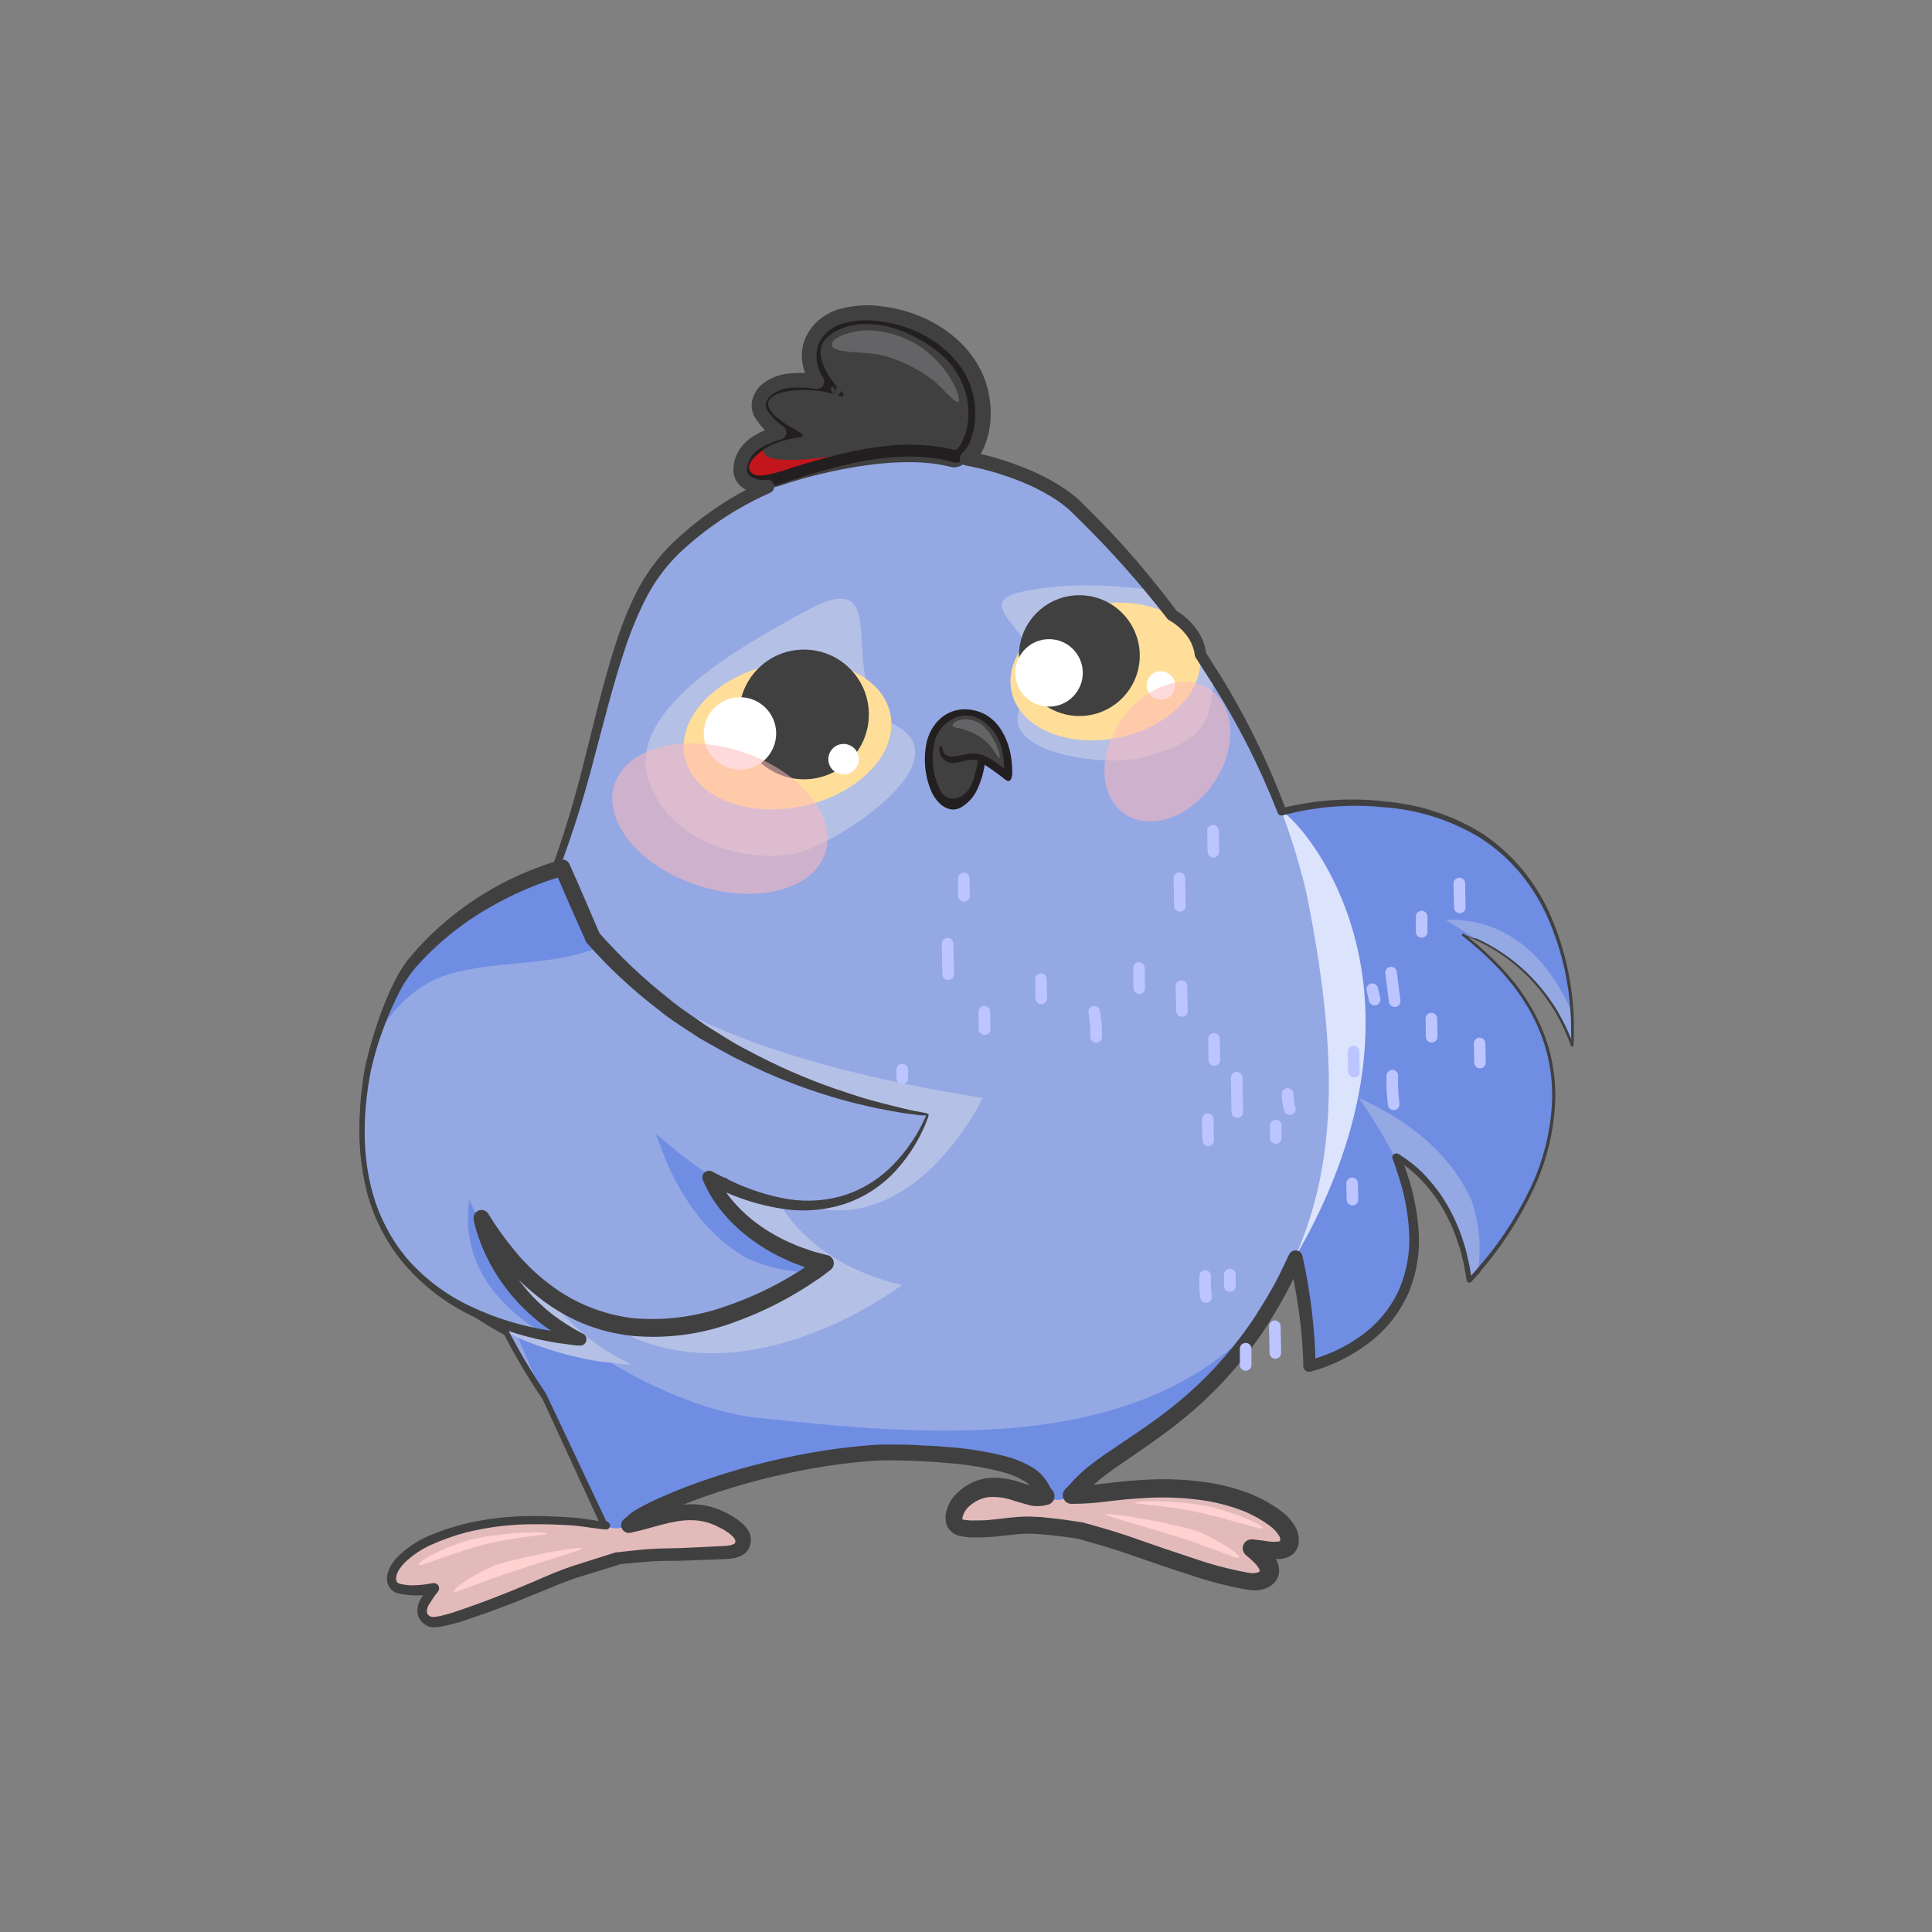 <?xml version="1.0" encoding="UTF-8"?>
<svg width="1500px" height="1500px" viewBox="0 0 1500 1500" version="1.1" xmlns="http://www.w3.org/2000/svg" xmlns:xlink="http://www.w3.org/1999/xlink">
    <rect x="0" y="0" width="1500" height="1500" fill="#808080" stroke="none"/>
    <!-- Generator: Sketch 63.1 (92452) - https://sketch.com -->
    <title>Animals / Chicken</title>
    <desc>Created with Sketch.</desc>
    <g id="Animals-/-Chicken" stroke="none" stroke-width="1" fill="none" fill-rule="evenodd">
        <g id="Parts-/-Back" fill="#FFFFFF" fill-opacity="0">
            <rect id="Rectangle" x="0" y="0" width="1500" height="1500"></rect>
        </g>
        <g id="Group" transform="translate(279, 237)">
            <path d="M630.696,549.17 C740.361,669.41 737.211,823.265 737.211,823.265 C737.211,823.265 859.431,797.345 804.711,660.41 C804.711,660.41 852.051,683.495 861.591,757.07 C861.591,757.07 1013.151,607.445 856.731,488.195 C896.847,502.602 928.175,534.56 941.781,574.955 C941.781,574.955 958.296,377.765 758.361,386.81 C734.601,387.89 686.361,398.645 666.561,411.65 C603.876,452.645 579.081,519.65 579.081,519.65 L630.696,549.17 Z" id="Path" fill="#708DE4" fill-rule="nonzero"></path>
            <path d="M863.211,694.475 C845.976,657.08 813.711,632.555 775.956,615.365 C788.405,633.128 799.405,651.863 808.851,671.39 C807.636,667.79 806.286,664.145 804.756,660.41 C804.756,660.41 852.096,683.495 861.636,757.07 C861.636,757.07 864.336,754.415 868.611,749.555 C871.27,731.028 869.417,712.133 863.211,694.475 L863.211,694.475 Z" id="Path" fill="#94A8E4" fill-rule="nonzero"></path>
            <path d="M843.411,477.125 C851.196,481.895 859.071,486.845 866.766,492.11 C902.071,508.273 929.191,538.223 941.781,574.955 C942.324,566.564 942.324,558.146 941.781,549.755 C923.781,508.355 892.641,475.55 843.411,477.125 Z" id="Path" fill="#94A8E4" fill-rule="nonzero"></path>
            <path d="M716.106,393.289 C692.346,394.37 656.526,403.46 636.591,416.465 C573.951,457.46 549.156,524.465 549.156,524.465 L600.726,554.345 C669.306,629.54 693.786,717.83 702.516,773.45 L703.191,772.595 C704.046,771.515 704.946,770.435 705.801,769.31 L708.816,765.305 L711.291,761.975 L714.666,757.205 L716.736,754.235 C718.491,751.67 720.246,749.06 721.956,746.36 L721.956,746.36 C727.626,737.36 733.146,727.73 738.516,717.47 C843.411,513.665 723.216,392.975 716.106,393.289 Z" id="Path" fill="#DCE3FC" fill-rule="nonzero" style="mix-blend-mode: multiply;"></path>
            <path d="M542.271,928.07 C569.856,931.76 570.666,922.625 629.121,923.075 C687.576,923.525 724.206,952.325 717.231,958.715 C710.256,965.105 625.431,948.185 625.431,948.185 L531.156,943.145 C531.156,943.145 466.896,946.43 464.871,943.145 C460.821,937.745 479.946,910.295 527.511,927.935 L542.271,928.07 Z" id="Path" fill="#E3BABA" fill-rule="nonzero"></path>
            <path d="M646.311,936.125 C621.291,931.175 599.691,930.77 602.166,929.6 C606.981,927.305 642.981,928.565 662.646,933.38 C682.311,938.195 705.756,948.68 700.536,949.715 C697.971,950.21 670.431,940.85 646.311,936.125 Z" id="Path" fill="#FFD1D1" fill-rule="nonzero"></path>
            <path d="M542.271,928.07 C569.856,931.76 570.666,922.625 629.121,923.075 C687.576,923.525 724.206,952.325 717.231,958.715 C710.256,965.105 625.431,948.185 625.431,948.185 L531.156,943.145 C531.156,943.145 466.896,946.43 464.871,943.145 C460.821,937.745 479.946,910.295 527.511,927.935 L542.271,928.07 Z" id="Path"></path>
            <path d="M475.626,949.76 C491.826,950.21 500.961,947.51 517.161,946.79 C531.751,947.078 546.291,948.584 560.631,951.29 C574.131,955.16 592.131,951.83 611.616,952.865 C640.101,954.395 667.821,962.495 696.306,964.925 C704.226,965.555 722.721,971.18 721.866,957.815 C720.921,943.37 694.011,931.085 683.391,927.44 C654.006,917.315 623.901,917.27 593.121,920.15 C576.201,921.725 560.226,924.965 543.216,922.895 L541.776,922.895 C533.676,922.895 529.536,926.27 521.886,924.29 C510.636,921.365 497.586,915.74 486.156,917.99 C475.761,920.06 464.151,927.305 461.496,938.69 C458.841,950.075 467.931,949.58 475.626,949.76 Z M471.126,938.87 C468.651,937.16 474.546,931.13 477.111,929.6 C489.351,922.31 503.526,925.1 518.466,930.365 C526.836,932.885 558.966,931.49 570.621,929.69 C594.045,926.04 617.812,925.104 641.451,926.9 C657.478,927.848 673.228,931.515 688.026,937.745 C693.331,940.165 698.472,942.931 703.416,946.025 C704.676,946.88 710.841,953 710.886,955.025 C710.886,958.895 701.031,956.6 698.646,956.375 C688.656,955.43 678.486,951.875 668.541,950.525 C655.041,948.365 640.416,943.82 626.601,943.1 C612.786,942.38 600.411,945.62 587.226,944.945 C558.246,943.37 532.641,939.95 503.706,940.445 C493.581,940.76 478.281,943.955 470.901,938.87 L471.126,938.87 Z" id="Shape" fill="#E3BABA" fill-rule="nonzero"></path>
            <path d="M565.716,934.01 C565.716,934.01 613.956,935.99 635.736,941.795 C676.866,952.775 712.686,982.925 700.356,986.12 C688.026,989.315 562.836,942.695 533.226,943.145 L565.716,934.01 Z" id="Path" fill="#E3BABA" fill-rule="nonzero"></path>
            <path d="M565.716,934.01 C565.716,934.01 613.956,935.99 635.736,941.795 C676.866,952.775 712.686,982.925 700.356,986.12 C688.026,989.315 562.836,942.695 533.226,943.145" id="Path"></path>
            <path d="M533.226,942.74 C533.226,945.53 543.846,946.205 574.986,955.34 C592.176,960.245 612.426,967.985 635.241,975.41 C646.671,979.1 670.881,987.83 691.986,990.62 C699.771,991.655 708.141,987.47 705.981,979.955 C704.001,973.115 697.341,968.255 692.211,963.8 C669.981,944.36 642.171,937.79 603.561,933.155 C573.411,930.5 568.011,933.155 565.716,934.46 C563.421,935.765 584.706,935.18 603.201,938.465 C621.696,941.75 627.771,943.235 643.701,946.925 C659.631,950.615 672.906,960.2 687.171,970.46 C690.996,973.205 701.481,985.22 690.456,982.295 C642.396,971.99 587.856,949.22 587.226,949.76 C556.041,940.31 533.226,939.05 533.226,942.74 Z" id="Shape" fill="#E3BABA" fill-rule="nonzero"></path>
            <path d="M208.821,949.985 C180.561,955.115 177.726,945.845 116.211,949.355 C54.696,952.865 22.206,984.185 30.936,990.35 C39.666,996.515 125.436,974.825 125.436,974.825 L223.716,964.79 C223.716,964.79 288.156,963.71 294.141,961.325 C300.126,958.94 267.141,929.195 224.931,946.925 L208.821,949.985 Z" id="Path" fill="#E3BABA" fill-rule="nonzero"></path>
            <path d="M208.821,949.985 C180.561,955.115 177.726,945.845 116.211,949.355 C54.696,952.865 22.206,984.185 30.936,990.35 C39.666,996.515 125.436,974.825 125.436,974.825 L223.716,964.79 C223.716,964.79 288.156,963.71 294.141,961.325 C300.126,958.94 267.141,929.195 224.931,946.925 L208.821,949.985 Z" id="Path"></path>
            <path d="M31.386,996.245 C46.956,999.8 66.846,993.41 82.011,990.26 C97.176,987.11 112.071,983.69 127.011,979.955 C125.121,980.45 127.551,979.955 128.946,979.955 L136.911,979.145 L162.606,976.535 L217.956,970.865 C228.396,969.785 238.926,969.965 249.456,969.65 C259.986,969.335 271.416,969.02 282.351,968.255 C286.851,967.895 298.101,967.94 297.741,958.49 C297.381,949.04 278.076,940.94 273.531,939.41 C251.031,931.94 229.836,942.785 207.741,946.925 C192.621,949.535 179.121,944.99 164.001,944 C137.001,942.29 108.291,942.38 81.831,949.265 C63.831,953.765 41.961,961.55 29.586,976.265 C24.503,982.295 20.586,993.77 31.386,996.245 Z M36.786,981.215 C46.079,972.831 56.731,966.09 68.286,961.28 C98.481,949.445 136.191,949.625 168.321,951.965 C184.341,953.135 190.371,957.5 206.391,954.71 C227.946,950.66 255.891,939.77 277.626,949.085 C281.586,950.795 286.941,955.43 286.086,957.815 C285.231,960.2 274.971,959.705 269.616,960.2 C213.321,965.195 156.531,962.495 101.721,975.005 C81.876,979.505 62.436,987.38 42.051,988.505 C40.251,988.595 27.111,991.115 36.786,981.215 Z" id="Shape" fill="#E3BABA" fill-rule="nonzero"></path>
            <path d="M185.376,957.455 C185.376,957.455 134.976,961.955 113.376,969.02 C72.336,982.52 41.016,1015.055 54.876,1017.665 C68.736,1020.275 190.551,966.14 221.871,965.06 L185.376,957.455 Z" id="Path" fill="#E3BABA" fill-rule="nonzero"></path>
            <path d="M185.376,957.455 C185.376,957.455 134.976,961.955 113.376,969.02 C72.336,982.52 41.016,1015.055 54.876,1017.665 C68.736,1020.275 190.551,966.14 221.871,965.06" id="Path"></path>
            <path d="M50.421,1006.01 C53.459,1000.361 57.465,995.289 62.256,991.025 C77.552,978.699 95.21,969.633 114.141,964.385 C123.88,961.682 133.855,959.919 143.931,959.12 C166.656,956.33 188.166,956.51 188.391,959.12 C188.616,961.73 176.961,960.38 146.991,964.745 C131.05,967.292 115.454,971.655 100.506,977.75 C88.952,982.139 78.282,988.572 69.006,996.74 C64.956,1000.295 52.536,1012.22 62.796,1012.13 C68.81,1011.366 74.706,1009.855 80.346,1007.63 C91.281,1004.03 102.846,998.63 114.456,994.76 C137.406,986.66 159.951,977.885 177.456,972.26 C208.956,961.91 221.556,962.45 221.466,965.42 C221.466,967.58 193.791,973.7 165.531,983.42 C143.301,991.205 121.026,1003.13 74.451,1018.385 C68.726,1020.267 62.81,1021.505 56.811,1022.075 C52.398,1021.96 48.72,1018.663 48.126,1014.29 C47.969,1011.353 48.774,1008.446 50.421,1006.01 L50.421,1006.01 Z" id="Path" fill="#E3BABA" fill-rule="nonzero"></path>
            <path d="M556.536,156.905 C576.831,177.155 696.036,288.935 735.276,456.11 C765.201,604.115 754.761,685.295 718.221,756.575 C661.971,866.15 584.031,885.545 556.536,919.52 C547.896,930.185 536.601,929.375 531.471,921.95 C526.341,914.525 526.341,891.305 406.776,890.45 C308.811,895.4 220.476,934.865 212.511,943.82 C204.546,952.775 190.416,949.94 188.121,943.82 C166.566,845.315 90.516,819.125 89.121,691.46 C87.411,590.75 118.326,532.43 146.361,450.8 C183.261,363.815 191.136,256.22 231.276,204.11 C271.416,152 361.776,114.11 423.741,114.378 C485.706,114.65 536.241,136.655 556.536,156.905 Z" id="Path" fill="#94A8E4" fill-rule="nonzero"></path>
            <path d="M101.496,735.155 C159.771,818.315 259.671,858.23 306.381,863.45 C439.806,877.985 607.206,893.645 701.616,785.465 C647.616,869.975 581.421,888.965 556.536,919.52 C547.896,930.185 536.601,929.375 531.471,921.95 C526.341,914.525 526.341,891.305 406.776,890.45 C308.811,895.4 220.476,934.865 212.511,943.82 C204.546,952.775 190.416,949.94 188.121,943.82 C136.281,836.675 93.576,735.92 101.496,735.155 Z" id="Path" fill="#708DE4" fill-rule="nonzero"></path>
            <path d="M566.931,370.475 C547.761,355.4 526.791,382.085 524.271,358.955" id="Path"></path>
            <path d="M460.686,118.925 C467.391,121.715 487.686,95.075 473.331,58.805 C458.976,22.535 399.396,-0.91 367.581,17.81 C335.766,36.53 369.291,69.11 369.291,69.11 C369.291,69.11 345.846,57.68 322.401,68.57 C298.956,79.46 338.286,101.51 338.286,101.51 C338.286,101.51 302.871,105.38 300.936,124.91 C299.001,144.44 328.836,132.2 328.836,132.2 C328.836,132.2 408.261,105.29 460.686,118.925 Z" id="Path" stroke="#404041" stroke-width="13.5" fill="#404041" fill-rule="nonzero" stroke-linecap="round" stroke-linejoin="round"></path>
            <path d="M315.741,109.385 C302.916,127.925 370.596,116.72 370.596,116.72 C370.596,116.72 334.371,132.785 309.486,133.685 C284.601,134.585 312.411,109.385 315.741,109.385 Z" id="Path" fill="#C3161C" fill-rule="nonzero" style="mix-blend-mode: multiply;"></path>
            <path d="M460.686,118.925 C467.391,121.715 487.686,95.075 473.331,58.805 C458.976,22.535 399.396,-0.91 367.581,17.81 C335.766,36.53 369.291,69.11 369.291,69.11 C369.291,69.11 345.846,57.68 322.401,68.57 C298.956,79.46 338.286,101.51 338.286,101.51 C338.286,101.51 302.871,105.38 300.936,124.91 C299.001,144.44 328.836,132.2 328.836,132.2 C328.836,132.2 408.261,105.29 460.686,118.925 Z" id="Path"></path>
            <path d="M326.451,138.815 C368.301,125.315 414.831,110.51 458.481,121.085 C458.931,121.085 461.271,122.12 461.631,122.165 C469.191,122.795 474.726,116.81 477.651,110.87 C484.074,97.212 485.507,81.735 481.701,67.13 C475.446,39.725 450.741,19.34 424.731,11.105 C402.816,4.085 366.456,0.485 352.731,24.605 C346.071,36.035 348.771,48.635 355.026,59.435 C337.566,56.465 315.696,58.31 310.386,73.61 C307.011,83.285 316.911,92.33 325.731,98.9 C313.761,102.275 300.486,108.62 296.616,120.32 C289.281,141.2 312.366,143.405 326.451,138.815 Z M320.646,108.125 C327.415,105.412 334.486,103.524 341.706,102.5 C347.286,101.825 343.146,99.215 338.511,96.605 C332.031,92.96 319.926,86.03 317.676,78.605 C313.626,64.79 351.606,62.45 371.676,70.055 C377.706,72.35 376.941,69.335 372.666,65.105 C364.251,56.735 351.471,36.89 362.136,26.09 C376.446,11.6 400.881,12.59 418.791,19.115 C436.701,25.64 458.841,39.5 466.941,58.22 C472.78,70.222 474.367,83.852 471.441,96.875 C470.811,99.215 466.176,113.12 461.946,112.22 C420.591,102.185 379.731,112.895 339.636,124.91 C332.661,126.98 312.636,134.945 306.246,131.255 C295.356,124.955 310.701,113.03 320.781,108.125 L320.646,108.125 Z" id="Shape" fill="#231F20" fill-rule="nonzero"></path>
            <path d="M403.671,38.33 C392.016,35.945 366.411,37.655 366.861,30.5 C367.311,23.345 385.806,19.88 392.106,19.475 C408.32,19.308 424.181,24.217 437.466,33.515 C457.311,48.545 465.051,66.5 465.501,73.475 C465.951,80.45 451.281,62.765 446.421,58.985 C433.866,49.034 419.268,41.981 403.671,38.33 L403.671,38.33 Z" id="Path" fill="#646466" fill-rule="nonzero"></path>
            <path d="M653.511,952.955 C671.106,960.83 689.511,974.105 680.961,972.305 C677.046,971.45 659.451,963.89 636.591,956.6 C610.581,948.275 576.336,939.365 579.486,938.6 C585.381,937.34 641.676,947.6 653.511,952.955 Z" id="Path" fill="#FFD1D1" fill-rule="nonzero"></path>
            <path d="M101.631,961.055 C126.561,955.52 148.116,954.62 145.641,953.495 C140.736,951.29 104.781,953.495 85.251,958.715 C65.721,963.935 41.601,977.21 46.866,978.155 C49.431,978.605 77.781,966.455 101.631,961.055 Z" id="Path" fill="#FFD1D1" fill-rule="nonzero"></path>
            <path d="M102.801,979.325 C85.206,987.2 66.801,1000.52 75.351,998.72 C79.266,997.865 96.861,990.26 119.721,982.97 C150.501,972.53 175.791,965.78 172.641,964.97 C166.746,963.755 114.636,974.015 102.801,979.325 Z" id="Path" fill="#FFD1D1" fill-rule="nonzero"></path>
            <path d="M483.996,615.455 C134.931,560.24 157.251,436.85 157.251,436.85 C157.251,436.85 119.676,452.465 66.981,513.35 C50.241,532.745 32.421,582.2 28.281,607.085 C1.281,769.535 126.336,809.585 183.846,819.665 L183.846,819.665 L184.206,819.665 L186.411,820.025 L187.266,820.025 L189.561,820.385 L190.146,820.385 L192.531,820.7 L192.531,820.7 C199.596,821.69 205.041,822.14 208.191,822.32 L208.191,822.32 L209.181,822.32 L211.251,822.32 C208.191,820.88 205.311,819.395 202.476,817.82 L200.316,816.605 C197.706,815.12 195.141,813.635 192.711,812.105 L192.306,812.105 C189.786,810.485 187.356,808.82 185.016,807.11 C184.386,806.66 183.711,806.21 183.126,805.715 C181.011,804.185 178.986,802.61 177.006,801.215 L176.376,800.675 C174.306,798.965 172.326,797.21 170.391,795.41 C169.851,794.915 169.266,794.42 168.771,793.88 C167.106,792.305 165.486,790.73 163.956,789.38 L163.236,788.66 C161.526,786.86 159.906,785.06 158.376,783.305 L157.026,781.685 C155.721,780.155 154.461,778.625 153.291,777.185 L152.571,776.285 C151.221,774.485 149.961,772.73 148.746,771.02 L147.666,769.445 C146.676,767.96 145.686,766.475 144.786,764.945 L144.201,764 C143.121,762.335 142.176,760.625 141.231,759.005 L140.466,757.61 C139.656,756.17 138.936,754.775 138.216,753.38 L137.811,752.615 C137.001,751.04 136.281,749.465 135.561,748.115 C135.561,747.8 135.291,747.44 135.111,747.08 C134.481,745.73 133.896,744.38 133.401,743.075 C133.384,742.94 133.384,742.804 133.401,742.67 L131.781,738.485 L131.556,737.945 C131.106,736.64 130.656,735.38 130.296,734.21 L130.296,734.21 C129.057,730.561 128.064,726.832 127.326,723.05 C223.356,877.895 373.116,792.89 411.861,767.105 L412.131,767.105 C417.981,763.19 421.131,760.67 421.131,760.67 L421.131,760.67 L421.131,760.67 C344.631,742.67 323.931,693.17 322.401,689.435 C326.316,691.415 330.096,693.26 333.831,694.97 L332.616,694.205 C427.386,735.155 483.996,615.455 483.996,615.455 Z" id="Path" fill="#B5C0E6" fill-rule="nonzero" style="mix-blend-mode: multiply;"></path>
            <path d="M181.281,491.435 C288.336,614.015 441.561,628.37 441.561,628.37 C441.561,628.37 401.916,746.855 272.091,676.835 C272.091,676.835 289.686,726.335 361.686,744.335 C361.686,744.335 195.816,877.985 95.106,709.055 C104.766,750.619 132.964,785.452 171.606,803.555 C171.606,803.555 -26.394,797.57 5.466,599.975 C9.246,576.485 25.356,529.865 40.566,511.595 C88.356,453.95 157.566,436.895 157.566,436.895 L181.281,491.435 Z" id="Path" fill="#94A8E4" fill-rule="nonzero"></path>
            <path d="M157.206,436.985 L181.056,491.615 L186.861,498.095 C148.431,514.34 100.686,507.905 64.326,521.18 C42.591,529.415 26.031,546.11 13.611,567.17 C20.631,545.975 30.576,523.16 40.161,511.64 C87.951,453.995 157.206,436.985 157.206,436.985 Z" id="Path" fill="#708DE4" fill-rule="nonzero"></path>
            <path d="M299.046,738.935 C263.901,717.56 243.156,682.64 230.376,643.265 C246.604,657.644 263.954,670.705 282.261,682.325 C278.841,680.66 275.376,678.905 271.866,677.015 C271.866,677.015 289.416,726.515 361.461,744.515 C361.461,744.515 358.491,746.9 353.181,750.59 C334.462,751.105 315.894,747.107 299.046,738.935 Z" id="Path" fill="#708DE4" fill-rule="nonzero"></path>
            <path d="M85.386,694.61 C89.211,702.89 93.216,711.305 97.626,719.54 C109.634,756.393 136.227,786.711 171.201,803.42 C162.789,802.966 154.415,801.959 146.136,800.405 C107.301,777.86 78.186,743.345 85.386,694.61 Z" id="Path" fill="#708DE4" fill-rule="nonzero"></path>
            <path d="M440.751,628.955 C440.144,629.095 439.513,629.095 438.906,628.955 L436.566,628.955 C434.991,628.955 433.416,628.64 432.066,628.415 C428.961,628.055 425.811,627.695 422.706,627.2 C416.496,626.345 410.331,625.04 404.166,623.87 C398.001,622.7 391.881,621.17 385.761,619.73 C379.641,618.29 373.566,616.535 367.536,614.78 C343.339,607.579 319.819,598.273 297.246,586.97 C285.771,581.66 275.016,575 263.946,568.97 C253.506,561.86 242.571,555.47 232.716,547.325 C212.408,531.864 193.672,514.44 176.781,495.305 C176.405,494.937 176.113,494.491 175.926,494 L175.926,494 C167.826,476 159.846,457.805 151.986,439.415 L158.961,442.835 C138.89,448.651 119.595,456.871 101.496,467.315 C83.238,477.697 66.491,490.537 51.726,505.475 L46.371,511.28 L43.671,514.16 L41.331,517.085 C38.192,521.176 35.335,525.476 32.781,529.955 C27.8,539.278 23.426,548.913 19.686,558.8 C15.836,568.698 12.561,578.81 9.876,589.085 C8.522,594.191 7.485,599.376 6.771,604.61 C6.006,609.875 5.196,615.095 4.791,620.405 C3.802,630.979 3.531,641.609 3.981,652.22 C4.544,662.832 6.05,673.374 8.481,683.72 C13.432,704.319 23.055,723.504 36.606,739.79 C50.534,755.692 67.622,768.52 86.781,777.455 C105.863,786.458 126.14,792.671 146.991,795.905 C147.517,796.01 148.02,796.208 148.476,796.49 L148.881,796.76 L148.881,796.76 L146.946,795.905 L153.111,796.805 C155.181,797.12 157.161,797.255 159.231,797.48 L165.351,798.02 C167.286,798.245 169.491,798.38 171.381,798.425 L169.041,807.74 C160.154,803.437 151.661,798.362 143.661,792.575 C135.69,786.65 128.32,779.958 121.656,772.595 C108.23,757.773 98.038,740.317 91.731,721.34 L91.461,719.72 C91.504,720.756 91.814,721.763 92.361,722.645 L91.731,721.34 C91.131,719.51 90.591,717.665 90.111,715.805 L89.391,712.97 C89.166,711.98 88.941,711.125 88.761,709.91 C88.139,706.949 89.742,703.971 92.556,702.859 C95.369,701.746 98.575,702.824 100.146,705.41 L100.146,705.41 C106.468,715.813 113.584,725.713 121.431,735.02 C125.211,739.79 129.576,744.02 133.761,748.295 C138.114,752.433 142.696,756.325 147.486,759.95 C156.911,767.241 167.299,773.192 178.356,777.635 C189.379,782.119 200.959,785.086 212.781,786.455 C236.791,788.515 260.966,785.447 283.701,777.455 C306.837,769.667 328.793,758.734 348.951,744.965 L348.951,744.965 C350.019,744.224 351.296,743.846 352.596,743.885 L352.866,743.885 L348.996,745.1 L356.961,739.385 L359.481,750.995 L359.481,750.995 L359.211,750.995 C357.532,750.514 356.115,749.384 355.27,747.856 C354.426,746.328 354.225,744.527 354.711,742.85 C355.077,741.488 355.884,740.285 357.006,739.43 L357.006,739.43 L359.526,751.085 C354.756,749.645 349.896,748.385 345.171,746.585 C340.446,744.785 335.721,743.21 331.221,740.96 C322.02,736.839 313.273,731.772 305.121,725.84 C296.895,719.923 289.429,713.016 282.891,705.275 C276.147,697.484 270.679,688.675 266.691,679.175 C265.854,677.146 266.376,674.81 267.997,673.331 C269.618,671.851 271.991,671.543 273.936,672.56 L273.936,672.56 L284.016,677.825 L278.976,686.825 L277.851,686.105 L277.851,686.105 C275.365,684.663 274.519,681.48 275.961,678.995 C277.402,676.509 280.585,675.663 283.071,677.105 C297.035,684.435 311.954,689.782 327.396,692.99 C342.716,696.319 358.613,695.918 373.746,691.82 C388.943,687.435 402.753,679.205 413.841,667.925 C419.483,662.29 424.534,656.092 428.916,649.43 C431.121,646.1 433.416,642.68 435.171,639.125 C436.116,637.37 437.061,635.615 437.916,633.77 L439.176,631.07 L439.761,629.675 L440.076,629 L440.076,628.64 C440.076,628.64 440.571,628.955 440.751,628.955 Z M441.876,628.235 C441.99,628.539 441.99,628.875 441.876,629.18 L441.876,629.54 L441.606,630.26 L441.111,631.7 L439.986,634.58 C439.266,636.47 438.411,638.36 437.556,640.205 C435.846,643.895 433.956,647.54 431.886,651.05 C427.696,658.135 422.828,664.796 417.351,670.94 C406.253,683.42 392.045,692.736 376.176,697.94 C360.099,702.986 343.046,704.097 326.451,701.18 C310.025,698.458 294.07,693.412 279.066,686.195 L284.106,677.195 L285.231,677.915 C287.617,679.452 288.319,682.624 286.806,685.025 C285.373,687.208 282.547,687.996 280.191,686.87 L269.571,681.605 L276.996,675.08 C280.762,683.297 285.77,690.886 291.846,697.58 C297.982,704.388 304.917,710.432 312.501,715.58 C320.1,720.827 328.23,725.262 336.756,728.81 C340.941,730.835 345.441,732.095 349.761,733.715 C354.081,735.335 358.761,736.19 363.261,737.495 L363.261,737.495 C366.768,738.537 368.778,742.215 367.761,745.73 C367.369,747.045 366.603,748.218 365.556,749.105 L365.556,749.105 L363.036,737.45 L363.441,737.45 C365.884,738.066 367.755,740.035 368.245,742.507 C368.736,744.979 367.759,747.512 365.736,749.015 L357.186,755.495 C356.099,756.282 354.792,756.707 353.451,756.71 L353.046,756.71 L356.916,755.54 C335.827,770.276 312.811,782.041 288.516,790.505 C263.853,799.26 237.58,802.546 211.521,800.135 C198.392,798.709 185.53,795.437 173.316,790.415 C161.183,785.317 149.8,778.595 139.476,770.435 C134.354,766.415 129.443,762.134 124.761,757.61 C120.261,753.11 115.761,748.295 111.711,743.21 C103.558,733.285 96.172,722.755 89.616,711.71 L101.226,707.48 L101.676,709.775 L102.261,712.205 C102.666,713.87 103.161,715.535 103.656,717.155 L103.026,715.85 C103.572,716.731 103.882,717.739 103.926,718.775 L103.656,717.155 C109.216,734.648 118.246,750.84 130.206,764.765 C136.221,771.711 142.898,778.055 150.141,783.71 C157.509,789.273 165.32,794.225 173.496,798.515 L173.766,798.515 C176.129,799.803 177.012,802.755 175.746,805.13 C174.873,806.787 173.117,807.788 171.246,807.695 C168.951,807.695 166.746,807.38 164.766,807.11 L158.331,806.255 C156.216,805.985 153.831,805.76 151.896,805.355 L145.596,804.185 C144.962,804.087 144.36,803.84 143.841,803.465 L143.841,803.465 L143.841,803.465 L145.731,804.275 C124.268,800.137 103.497,792.986 84.036,783.035 C64.545,773.115 47.276,759.336 33.276,742.535 C19.454,725.564 9.723,705.64 4.836,684.305 C2.525,673.709 1.021,662.953 0.336,652.13 C-0.25,641.331 -0.069,630.503 0.876,619.73 C1.146,614.33 1.866,608.975 2.541,603.62 C3.15,598.211 4.097,592.845 5.376,587.555 C7.827,577.009 10.831,566.6 14.376,556.37 C17.805,546.04 21.924,535.952 26.706,526.175 C29.125,521.178 31.907,516.365 35.031,511.775 L37.551,508.355 L40.251,505.205 L45.561,498.995 C60.409,482.852 77.397,468.817 96.051,457.28 C114.842,445.73 135.091,436.741 156.261,430.55 C159.04,429.797 161.951,431.195 163.101,433.835 L163.101,433.835 C171.156,451.835 179.031,470.24 186.861,488.51 L185.916,486.98 C202.235,505.46 220.171,522.448 239.511,537.74 C248.916,545.75 259.446,552.275 269.526,559.475 C280.056,565.865 290.361,572.975 301.431,578.375 C323.277,590.19 346.047,600.213 369.516,608.345 C375.366,610.415 381.351,612.215 387.246,614.195 C393.141,616.175 399.171,617.705 405.246,619.325 C411.321,620.945 417.351,622.385 423.246,623.825 C426.306,624.59 429.366,625.175 432.246,625.76 L436.746,626.615 L439.041,626.975 C440.019,627.222 440.969,627.568 441.876,628.01 L441.876,628.235 Z" id="Shape" fill="#404041" fill-rule="nonzero"></path>
            <path d="M340.311,425.195 C370.596,417.77 468.606,354.905 416.541,326.195 C364.476,297.485 420.321,197.495 347.691,236.87 C295.266,265.265 204.321,315.53 225.291,370.97 C245.001,423.215 309.441,432.755 340.311,425.195 Z" id="Path" fill="#B5C0E6" fill-rule="nonzero" style="mix-blend-mode: multiply;"></path>
            <path d="M663.951,288.71 C649.161,265.167 632.945,242.549 615.396,220.985 C587.721,217.79 552.801,214.46 516.081,222.065 C464.106,232.775 548.661,260.315 517.341,304.28 C486.021,348.245 579.576,358.28 605.946,351.575 C663.951,337.22 658.956,318.455 663.951,288.71 Z" id="Path" fill="#B5C0E6" fill-rule="nonzero" style="mix-blend-mode: multiply;"></path>
            <ellipse id="Oval" fill="#FFDE99" fill-rule="nonzero" transform="translate(579.214, 284.349) rotate(-11.94) translate(-579.214, -284.349) " cx="579.214" cy="284.349" rx="74.52" ry="52.335"></ellipse>
            <circle id="Oval" fill="#404041" fill-rule="nonzero" cx="559.011" cy="272.015" r="46.89"></circle>
            <circle id="Oval" fill="#FFFFFF" fill-rule="nonzero" cx="535.476" cy="285.425" r="26.19"></circle>
            <circle id="Oval" fill="#FFFFFF" fill-rule="nonzero" cx="622.281" cy="295.145" r="11.025"></circle>
            <ellipse id="Oval" fill="#FFDE99" fill-rule="nonzero" transform="translate(332.445, 333.908) rotate(-11.89) translate(-332.445, -333.908) " cx="332.445" cy="333.908" rx="81.54" ry="56.205"></ellipse>
            <circle id="Oval" fill="#404041" fill-rule="nonzero" cx="345.216" cy="317.69" r="50.355"></circle>
            <circle id="Oval" fill="#FFFFFF" fill-rule="nonzero" cx="295.491" cy="332.45" r="28.125"></circle>
            <circle id="Oval" fill="#FFFFFF" fill-rule="nonzero" cx="375.951" cy="352.43" r="11.835"></circle>
            <path d="M444.081,338.255 C449.031,317.15 471.801,309.05 489.666,324.395 C501.051,334.16 504.426,349.955 503.751,364.04 C502.986,365.75 485.751,351.305 483.726,353.06 C482.665,360.96 480.451,368.662 477.156,375.92 C470.181,389.42 454.206,391.22 447.006,375.92 C442.119,363.979 441.096,350.807 444.081,338.255 L444.081,338.255 Z" id="Path" fill="#404041" fill-rule="nonzero"></path>
            <path d="M444.081,338.255 C449.031,317.15 471.801,309.05 489.666,324.395 C501.051,334.16 504.426,349.955 503.751,364.04 C502.986,365.75 485.751,351.305 483.726,353.06 C482.665,360.96 480.451,368.662 477.156,375.92 C470.181,389.42 454.206,391.22 447.006,375.92 C442.119,363.979 441.096,350.807 444.081,338.255 L444.081,338.255 Z" id="Path"></path>
            <path d="M443.901,376.955 C447.546,385.685 456.366,394.64 466.041,390.455 C471.918,387.307 476.645,382.375 479.541,376.37 C482.463,370.169 484.464,363.574 485.481,356.795 C491.135,360.41 496.588,364.331 501.816,368.54 C506.001,371.645 506.856,365.39 506.901,364.04 C507.441,344.24 499.476,319.49 477.471,314.54 C459.741,310.535 445.521,321.11 440.751,338.03 C437.682,351.013 438.785,364.634 443.901,376.955 L443.901,376.955 Z M446.646,338.525 C451.146,322.01 470.541,312.02 485.166,323.585 C496.191,332.27 500.421,343.43 500.466,359.585 C497.406,357.29 492.096,353.465 490.566,352.52 L489.756,352.07 C484.299,348.413 477.585,347.145 471.171,348.56 C464.466,349.865 454.071,353.555 452.676,344.06 C452.226,340.955 449.841,341.9 450.291,345.05 C450.422,348.034 451.784,350.83 454.052,352.774 C456.32,354.718 459.291,355.636 462.261,355.31 C469.146,354.545 474.051,351.53 480.261,353.51 C478.596,361.745 477.111,371.825 471.261,378.08 C465.411,384.335 455.871,385.595 451.236,376.91 C445.169,365.039 443.588,351.378 446.781,338.435 L446.646,338.525 Z" id="Shape" fill="#231F20" fill-rule="nonzero"></path>
            <path d="M479.226,323.315 C492.321,328.76 499.656,353.645 496.461,351.215 C493.266,348.785 488.901,332.675 462.576,327.725 C456.096,326.51 466.131,317.87 479.226,323.315 Z" id="Path" fill="#646466" fill-rule="nonzero"></path>
            <path d="M867.171,491.57 C875.901,495.491 884.197,500.318 891.921,505.97 C899.677,511.636 906.839,518.074 913.296,525.185 C919.76,532.326 925.503,540.089 930.441,548.36 C935.283,556.672 939.393,565.39 942.726,574.415 L940.791,574.415 C941.061,570.275 940.791,566.09 940.791,561.905 C940.791,557.72 940.791,553.535 940.386,549.35 L940.386,549.8 L940.386,549.8 C940.36,549.666 940.36,549.529 940.386,549.395 C938.847,522.799 932.377,496.721 921.306,472.49 C915.644,460.505 908.444,449.311 899.886,439.19 C891.22,429.201 881.156,420.516 870.006,413.405 C847.345,399.645 821.711,391.528 795.261,389.735 C768.885,387.047 742.241,389.213 716.646,396.125 L716.016,396.125 C714.715,396.228 713.503,395.457 713.046,394.235 L713.046,394.235 C698.968,358.067 681.316,323.396 660.351,290.735 L659.136,288.845 C659.03,288.713 659.03,288.526 659.136,288.395 C659.267,288.289 659.454,288.289 659.586,288.395 L659.586,288.395 L660.261,290.645 L649.281,273.455 L649.281,273.455 C648.948,272.938 648.733,272.354 648.651,271.745 C647.933,265.974 645.645,260.51 642.036,255.95 C638.345,251.252 633.756,247.336 628.536,244.43 C628.055,244.128 627.629,243.748 627.276,243.305 L627.276,243.305 C606.392,216.289 583.69,190.729 559.326,166.805 C556.311,163.88 553.071,160.64 550.326,158.075 C547.229,155.445 543.984,152.996 540.606,150.74 C533.638,146.252 526.325,142.325 518.736,138.995 C503.344,132.339 487.253,127.434 470.766,124.37 L470.766,124.37 C468.612,123.977 466.887,122.362 466.354,120.239 C465.821,118.117 466.578,115.878 468.291,114.515 C471.422,111.517 473.704,107.744 474.906,103.58 C476.549,99.086 477.593,94.396 478.011,89.63 C478.798,79.922 477.415,70.161 473.961,61.055 C467.031,43.055 451.056,28.97 433.101,20.555 C423.974,16.442 414.281,13.726 404.346,12.5 C394.711,10.965 384.859,11.517 375.456,14.12 C371.12,15.352 367.1,17.5 363.666,20.42 C360.413,23.285 357.857,26.856 356.196,30.86 C353.625,39.499 355.08,48.836 360.156,56.285 C361.761,59.045 360.836,62.583 358.086,64.205 C356.909,64.861 355.55,65.114 354.216,64.925 L354.216,64.925 C347.976,63.851 341.624,63.579 335.316,64.115 C329.628,64.409 324.158,66.4 319.611,69.83 C317.861,71.416 316.557,73.433 315.831,75.68 C315.343,77.652 315.65,79.737 316.686,81.485 C319.959,86.541 324.232,90.875 329.241,94.22 L329.241,94.22 C330.441,95.108 331.239,96.437 331.459,97.915 C331.678,99.392 331.301,100.896 330.411,102.095 C329.665,103.092 328.601,103.806 327.396,104.12 C321.993,105.565 316.815,107.746 312.006,110.6 C307.68,113.002 304.253,116.745 302.241,121.265 C301.403,123.385 300.975,125.645 300.981,127.925 C300.965,129.649 301.705,131.293 303.006,132.425 C306.986,135.047 311.784,136.135 316.506,135.485 C319.022,135.369 321.274,137.038 321.895,139.48 C322.516,141.921 321.336,144.463 319.071,145.565 C292.447,157.314 268.081,173.624 247.071,193.76 C236.929,203.966 228.455,215.705 221.961,228.545 C215.462,241.612 209.956,255.15 205.491,269.045 C196.266,296.945 189.246,325.79 181.506,354.545 C174.068,383.397 165.055,411.819 154.506,439.685 C154.171,440.533 153.48,441.192 152.616,441.485 C117.171,452.457 84.697,471.372 57.666,496.79 C51.014,503.132 44.86,509.977 39.261,517.265 C34.195,524.936 29.842,533.055 26.256,541.52 C18.738,558.447 12.934,576.085 8.931,594.17 C1.911,630.17 1.461,668.915 15.051,703.43 C18.512,711.951 22.761,720.132 27.741,727.865 C32.826,735.533 38.66,742.678 45.156,749.195 C58.315,762.208 73.612,772.863 90.381,780.695 L90.741,780.695 C98.375,786.12 106.425,790.935 114.816,795.095 C115.268,795.334 115.63,795.713 115.851,796.175 C124.704,813.244 134.561,829.773 145.371,845.675 L145.371,845.945 L145.371,845.945 L190.911,942.38 L190.911,942.38 L190.911,942.605 C191.369,943.609 192.166,944.421 193.161,944.9 C193.852,945.295 194.356,945.951 194.559,946.721 C194.762,947.491 194.647,948.31 194.241,948.995 C193.658,949.969 192.584,950.541 191.451,950.48 L191.451,950.48 C181.956,949.76 172.911,947.78 164.001,947.24 C155.091,946.7 145.686,946.385 136.551,946.43 C118.351,946.284 100.207,948.447 82.551,952.865 C73.804,955.178 65.257,958.187 56.991,961.865 C48.894,965.306 41.497,970.202 35.166,976.31 C33.729,977.771 32.42,979.352 31.251,981.035 C30.184,982.605 29.379,984.337 28.866,986.165 C28.42,987.632 28.42,989.198 28.866,990.665 C29.442,991.689 30.421,992.424 31.566,992.69 C35.599,993.662 39.755,994.026 43.896,993.77 C48.323,993.535 52.728,992.994 57.081,992.15 C58.15,991.94 59.259,992.17 60.157,992.789 C61.055,993.407 61.665,994.361 61.851,995.435 C62.071,996.652 61.741,997.904 60.951,998.855 L60.951,998.855 C58.416,1001.92 56.157,1005.202 54.201,1008.665 L54.201,1008.35 C53.454,1009.575 52.907,1010.912 52.581,1012.31 C52.369,1013.349 52.369,1014.42 52.581,1015.46 C52.955,1016.304 53.564,1017.022 54.336,1017.53 C54.954,1017.913 55.62,1018.216 56.316,1018.43 L56.856,1018.43 C59.533,1018.291 62.188,1017.868 64.776,1017.17 L73.506,1014.785 L73.191,1014.785 C94.296,1007.765 114.951,999.71 135.471,990.935 C145.731,986.435 156.081,981.935 166.971,978.425 L199.146,968.21 L199.911,968.21 L199.911,968.21 C208.236,967.4 216.336,966.275 225.066,965.69 C233.796,965.105 241.941,965.195 250.176,964.88 L275.016,963.71 L281.226,963.395 C283.476,963.395 285.321,963.17 286.986,962.9 C288.351,962.726 289.676,962.314 290.901,961.685 C291.433,961.425 291.803,960.92 291.891,960.335 C291.981,959.935 291.981,959.52 291.891,959.12 C291.841,958.74 291.719,958.373 291.531,958.04 C290.77,956.825 289.829,955.732 288.741,954.8 C285.899,952.457 282.787,950.463 279.471,948.86 C277.761,947.96 275.961,947.15 274.206,946.43 C272.51,945.732 270.765,945.16 268.986,944.72 C265.384,943.786 261.681,943.302 257.961,943.28 C242.796,942.965 227.406,949.535 210.351,953.09 C207.56,953.589 204.798,952.077 203.715,949.457 C202.632,946.837 203.521,943.816 205.851,942.2 L205.851,942.2 C206.316,941.878 206.753,941.517 207.156,941.12 L207.786,940.49 C207.786,940.49 208.641,939.725 209.046,939.365 C209.921,938.5 210.887,937.73 211.926,937.07 L214.446,935.45 C217.821,933.425 221.061,931.67 224.391,930.05 C231.006,926.765 237.891,923.84 244.461,921.05 C257.961,915.59 271.641,910.745 285.501,906.515 C313.279,898.03 341.689,891.77 370.461,887.795 C377.706,887.03 384.816,885.95 392.151,885.455 C399.444,884.685 406.779,884.385 414.111,884.555 C421.401,884.555 428.736,884.555 435.936,885.185 L446.781,885.68 L457.671,886.535 C472.4,887.58 487.007,889.929 501.321,893.555 C508.94,895.472 516.233,898.505 522.966,902.555 C526.732,904.914 530.015,907.969 532.641,911.555 C533.895,913.262 535.008,915.068 535.971,916.955 C536.466,917.9 536.736,918.26 536.961,918.71 C537.283,919.023 537.569,919.37 537.816,919.745 L538.626,920.915 C539.868,922.773 540.11,925.125 539.273,927.197 C538.435,929.27 536.625,930.793 534.441,931.265 C532.159,931.862 529.822,932.224 527.466,932.345 C524.824,932.467 522.18,932.163 519.636,931.445 C515.586,930.41 511.806,929.195 508.116,928.115 C501.697,925.782 494.855,924.846 488.046,925.37 C481.848,926.398 476.167,929.452 471.891,934.055 C470.086,936.091 468.832,938.553 468.246,941.21 C468.11,941.817 468.11,942.447 468.246,943.055 C468.246,942.605 467.481,942.335 468.246,942.74 C471.34,943.358 474.498,943.6 477.651,943.46 C481.386,943.46 485.031,943.46 488.766,943.1 C496.191,942.47 504.066,941.21 512.256,940.67 C516.466,940.377 520.691,940.377 524.901,940.67 C528.951,940.67 532.956,941.255 536.961,941.66 C544.971,942.47 552.846,943.595 560.721,944.9 L560.721,944.9 L561.261,944.9 C568.551,946.97 575.796,948.905 583.131,951.155 C590.466,953.405 597.621,955.655 604.731,958.31 C618.951,963.305 632.856,968.03 647.211,972.71 C661.014,977.546 675.172,981.308 689.556,983.96 L692.211,984.365 C692.855,984.418 693.502,984.418 694.146,984.365 C695.245,984.368 696.338,984.201 697.386,983.87 C698.054,983.683 698.67,983.344 699.186,982.88 C699.186,982.61 699.186,982.88 699.186,982.88 C699.01,982.078 698.722,981.306 698.331,980.585 C697.648,979.426 696.849,978.341 695.946,977.345 C693.563,974.859 691.022,972.53 688.341,970.37 L688.341,970.37 C685.991,968.402 685.213,965.124 686.427,962.31 C687.642,959.496 690.562,957.814 693.606,958.175 L696.891,958.535 L700.716,958.985 C703.011,959.345 705.216,959.705 707.196,959.93 C709.006,960.123 710.831,960.123 712.641,959.93 C713.429,959.948 714.212,959.794 714.936,959.48 C714.621,959.705 714.936,960.11 714.936,958.76 C714.973,958.25 714.973,957.739 714.936,957.23 C714.576,956.645 714.621,956.105 714.126,955.43 C712.227,952.398 709.768,949.756 706.881,947.645 C700.112,942.631 692.694,938.559 684.831,935.54 C676.769,932.52 668.457,930.216 659.991,928.655 C642.649,925.722 625.015,924.907 607.476,926.225 C598.476,926.72 589.791,927.575 580.791,928.7 C571.499,929.957 562.132,930.588 552.756,930.59 C550.965,930.554 549.263,929.809 548.022,928.518 C546.781,927.226 546.105,925.495 546.141,923.705 C546.191,922.013 546.882,920.404 548.076,919.205 L548.661,918.575 L550.326,916.865 C550.973,916.267 551.589,915.636 552.171,914.975 C553.701,913.175 555.276,911.42 556.941,909.8 C560.144,906.596 563.541,903.59 567.111,900.8 C574.041,895.265 581.286,890.495 588.351,885.725 C602.616,876.185 616.566,866.915 629.706,856.475 C642.866,846.154 655.148,834.76 666.426,822.41 C677.685,810.032 687.919,796.758 697.026,782.72 L706.026,789.965 L706.026,789.965 L696.801,782.9 C701.541,775.58 706.041,768.08 710.301,760.4 C712.461,756.575 714.351,752.66 716.241,748.7 L721.911,736.91 L721.911,736.91 C723.244,734.168 726.544,733.021 729.291,734.345 C730.824,735.085 731.923,736.5 732.261,738.17 C735.321,752.255 737.796,766.475 739.506,780.785 C740.361,787.94 741.036,795.14 741.531,802.34 C742.026,809.54 742.341,816.695 742.251,824.165 L736.356,819.305 C751.446,815.563 765.661,808.914 778.206,799.73 C790.804,790.621 800.809,778.383 807.231,764.225 C813.425,749.837 816.079,734.175 814.971,718.55 C814.011,702.681 810.798,687.029 805.431,672.065 L805.431,672.065 C804.999,670.536 805.774,668.924 807.238,668.307 C808.702,667.689 810.397,668.258 811.191,669.635 L811.776,670.805 L806.061,673.235 L802.146,662.48 L802.146,662.48 C801.738,661.306 802.092,660.003 803.038,659.196 C803.983,658.39 805.326,658.247 806.421,658.835 C815.058,663.904 822.836,670.314 829.461,677.825 C836.093,685.151 841.819,693.25 846.516,701.945 C851.18,710.53 854.935,719.579 857.721,728.945 C859.341,733.445 860.151,738.395 861.321,743.165 C862.491,747.935 862.941,752.795 863.751,757.61 L860.241,756.44 L860.241,756.44 C861.049,755.633 862.358,755.633 863.166,756.44 C863.491,756.75 863.697,757.164 863.751,757.61 L863.751,757.61 L860.241,756.44 L867.171,749.06 L866.721,750.14 L866.721,749.87 C866.767,749.488 866.923,749.129 867.171,748.835 L867.171,748.835 C883.77,730.255 897.662,709.424 908.436,686.96 C919.428,664.506 925.459,639.951 926.121,614.96 C926.261,602.545 924.671,590.171 921.396,578.195 C918.037,566.204 913.056,554.728 906.591,544.085 C903.398,538.751 899.912,533.599 896.151,528.65 C892.146,523.835 888.366,518.885 883.956,514.475 C875.354,505.438 866.071,497.073 856.191,489.455 L856.191,489.455 C856.05,489.319 855.971,489.132 855.971,488.937 C855.971,488.742 856.05,488.555 856.191,488.42 C856.425,488.273 856.722,488.273 856.956,488.42 C858.711,488.96 860.421,489.59 862.131,490.265 L864.696,491.3 L867.171,491.57 Z M866.406,492.695 L864.021,491.66 L861.501,490.67 C859.837,489.998 858.14,489.412 856.416,488.915 L857.046,487.655 C867.054,495.255 876.457,503.62 885.171,512.675 C889.671,517.175 893.496,522.08 897.591,526.85 C901.396,531.853 904.941,537.05 908.211,542.42 C914.861,553.157 920.009,564.755 923.511,576.89 C926.914,589.077 928.61,601.677 928.551,614.33 C928.032,639.645 922.077,664.552 911.091,687.365 C900.33,710.107 886.556,731.298 870.141,750.365 L870.636,749.285 L870.636,749.555 C870.582,749.948 870.426,750.32 870.186,750.635 L870.186,750.635 L863.211,758.33 C862.399,759.084 861.142,759.084 860.331,758.33 C860.018,758.004 859.8,757.6 859.701,757.16 L859.701,756.845 L863.211,758.015 L863.211,758.015 C862.403,758.822 861.094,758.822 860.286,758.015 C859.988,757.721 859.785,757.345 859.701,756.935 L859.701,756.935 C858.801,752.435 858.171,747.485 857.091,742.85 C856.011,738.215 855.021,733.535 853.356,729.08 C850.522,720.013 846.752,711.266 842.106,702.98 C837.468,694.738 831.864,687.078 825.411,680.165 C819.133,673.258 811.796,667.395 803.676,662.795 L807.906,658.97 L812.091,669.95 C812.673,671.552 811.876,673.327 810.291,673.955 C808.811,674.542 807.128,673.896 806.421,672.47 L806.421,672.47 L805.836,671.3 L811.551,668.825 C817.364,684.294 820.985,700.502 822.306,716.975 C823.757,733.764 821.181,750.657 814.791,766.25 C808.053,781.858 797.368,795.444 783.786,805.67 C777.093,810.765 769.919,815.196 762.366,818.9 C754.781,822.72 746.818,825.736 738.606,827.9 C737.388,828.213 736.096,828.029 735.015,827.387 C733.934,826.745 733.153,825.699 732.846,824.48 C732.802,824.121 732.802,823.758 732.846,823.4 L732.846,823.04 C732.846,816.29 732.396,809.135 731.811,802.16 C731.226,795.185 730.416,788.165 729.471,781.19 C727.491,767.24 724.971,753.38 721.821,739.655 L732.306,740.645 L726.546,752.93 C724.701,757.025 722.721,761.075 720.561,765.035 C716.376,773 711.831,780.83 707.061,788.48 L698.061,781.415 L698.061,781.19 C700.325,778.936 703.986,778.936 706.251,781.19 C708.279,783.08 708.659,786.153 707.151,788.48 L707.151,788.48 C688.585,817.977 665.224,844.167 638.031,865.97 C624.531,876.86 610.176,886.67 596.226,896.21 C589.161,901.025 582.276,905.84 575.841,910.88 C572.698,913.369 569.694,916.028 566.841,918.845 C565.48,920.189 564.188,921.6 562.971,923.075 C562.476,923.705 561.261,924.875 560.406,925.775 L557.526,928.61 L553.386,916.55 C562.148,916.507 570.898,915.876 579.576,914.66 C588.576,913.535 597.846,912.635 607.026,912.095 C625.661,910.706 644.396,911.567 662.826,914.66 C672.189,916.33 681.378,918.861 690.276,922.22 C699.357,925.716 707.925,930.424 715.746,936.215 C720.179,939.479 723.899,943.614 726.681,948.365 C727.459,949.798 728.092,951.306 728.571,952.865 C729.041,954.539 729.327,956.259 729.426,957.995 C729.426,958.895 729.426,959.795 729.426,960.695 C729.26,961.727 729.035,962.749 728.751,963.755 C727.971,966.009 726.622,968.024 724.836,969.605 C721.896,971.94 718.283,973.265 714.531,973.385 C711.829,973.574 709.114,973.483 706.431,973.115 C703.956,972.845 701.616,972.485 699.456,972.125 L696.531,971.765 L693.066,971.405 L698.286,959.165 C701.457,961.716 704.464,964.467 707.286,967.4 C708.923,969.175 710.343,971.139 711.516,973.25 C712.98,975.799 713.856,978.643 714.081,981.575 C714.281,985.338 712.95,989.023 710.391,991.79 C708.274,994.009 705.625,995.651 702.696,996.56 C700.172,997.401 697.525,997.812 694.866,997.775 C693.63,997.753 692.397,997.647 691.176,997.46 L688.251,997.055 C673.127,994.282 658.235,990.371 643.701,985.355 C629.571,980.855 615.036,975.86 600.996,970.955 C593.931,968.525 586.911,966.14 579.846,963.98 C572.781,961.82 565.626,959.93 558.516,957.905 L559.146,957.905 C551.541,956.645 543.936,955.61 536.286,954.845 C532.461,954.44 528.636,954.125 524.901,953.945 C521.276,953.675 517.636,953.675 514.011,953.945 C506.541,954.395 498.891,955.61 490.656,956.24 C486.561,956.555 482.376,956.69 478.236,956.645 C473.546,956.786 468.862,956.241 464.331,955.025 C462.689,954.405 461.167,953.507 459.831,952.37 C458.164,950.982 456.866,949.204 456.051,947.195 C454.948,944.04 454.776,940.635 455.556,937.385 C456.623,932.357 458.998,927.701 462.441,923.885 C468.857,916.817 477.493,912.15 486.921,910.655 C495.798,909.763 504.762,910.87 513.156,913.895 C517.026,915.02 520.716,916.235 524.226,917.18 C527.014,917.892 529.948,917.798 532.686,916.91 L529.311,928.475 C528.403,927.485 527.547,926.448 526.746,925.37 C526.026,924.245 525.396,923.12 525.036,922.445 C524.4,921.12 523.647,919.855 522.786,918.665 C521.11,916.453 519.034,914.576 516.666,913.13 C511.062,909.786 504.997,907.284 498.666,905.705 C485.166,902.248 471.388,899.989 457.491,898.955 L446.916,898.055 L436.296,897.515 C429.186,897.065 422.166,896.975 415.146,896.795 C408.147,896.62 401.143,896.876 394.176,897.56 C387.201,898.01 380.136,899.045 373.116,899.765 C345.022,903.555 317.275,909.574 290.136,917.765 C276.546,921.845 263.181,926.51 250.041,931.76 C243.516,934.325 237.036,937.16 230.781,940.22 C227.676,941.705 224.571,943.325 221.781,944.99 L219.756,946.25 C219.288,946.571 218.838,946.917 218.406,947.285 C218.118,947.451 217.859,947.664 217.641,947.915 L216.381,949.22 C215.465,950.044 214.487,950.796 213.456,951.47 L208.956,940.49 C224.481,937.565 240.456,930.59 259.176,930.905 C263.814,931.002 268.424,931.667 272.901,932.885 C275.172,933.472 277.398,934.224 279.561,935.135 C281.631,936.005 283.656,936.95 285.636,937.97 C289.806,940.067 293.705,942.667 297.246,945.71 C299.293,947.528 301.026,949.672 302.376,952.055 C303.171,953.571 303.69,955.216 303.906,956.915 C304.015,957.751 304.015,958.598 303.906,959.435 C303.904,960.27 303.798,961.101 303.591,961.91 C302.812,965.456 300.595,968.52 297.471,970.37 C295.003,971.731 292.301,972.616 289.506,972.98 C287.296,973.274 285.074,973.454 282.846,973.52 L276.546,973.745 L251.346,974.69 C242.931,974.96 234.606,974.69 226.461,975.275 C218.316,975.86 210.036,976.76 201.801,977.48 L202.701,977.48 L170.886,987.29 C160.356,990.575 150.276,994.985 139.881,999.215 C119.226,1007.855 98.076,1015.865 76.881,1022.705 L76.521,1022.705 C73.911,1023.335 70.851,1024.28 67.791,1025 C64.54,1025.85 61.204,1026.333 57.846,1026.44 L58.386,1026.44 C56.857,1026.569 55.32,1026.353 53.886,1025.81 C52.712,1025.337 51.595,1024.733 50.556,1024.01 C48.325,1022.481 46.626,1020.294 45.696,1017.755 C44.983,1015.314 44.859,1012.738 45.336,1010.24 C45.829,1008.151 46.633,1006.149 47.721,1004.3 L47.721,1004.3 L47.721,1004.3 C49.961,1000.412 52.552,996.737 55.461,993.32 L59.286,1000.07 C49.597,1002.254 39.544,1002.254 29.856,1000.07 C26.483,999.108 23.723,996.678 22.341,993.455 C21.262,990.455 21.183,987.188 22.116,984.14 C22.876,981.521 24.03,979.033 25.536,976.76 C27.011,974.656 28.684,972.697 30.531,970.91 C37.559,964.198 45.767,958.844 54.741,955.115 C63.485,951.395 72.514,948.385 81.741,946.115 C100.013,941.763 118.761,939.737 137.541,940.085 C146.901,940.085 156.171,940.58 165.441,941.21 C174.711,941.84 184.071,943.955 192.981,944.765 L191.226,950.255 C189.048,949.062 187.347,947.155 186.411,944.855 L186.411,945.125 L141.681,848.105 L141.681,848.465 C130.808,832.415 120.919,815.719 112.071,798.47 L113.106,799.55 C104.562,795.211 96.349,790.247 88.536,784.7 L88.851,784.7 C71.662,776.629 55.985,765.67 42.501,752.3 C35.755,745.575 29.723,738.171 24.501,730.205 C19.371,722.224 15.016,713.77 11.496,704.96 C4.822,687.218 1.084,668.508 0.426,649.565 C-0.287,630.703 1.223,611.823 4.926,593.315 C8.913,574.871 14.732,556.872 22.296,539.585 C26.023,530.822 30.542,522.417 35.796,514.475 C41.543,506.893 47.861,499.762 54.696,493.145 C68.3,480.067 83.405,468.648 99.696,459.125 C115.966,449.47 133.244,441.623 151.221,435.725 L149.286,437.525 C159.351,409.739 167.884,381.421 174.846,352.7 C182.181,324.035 188.841,295.055 197.841,266.525 C202.244,252.134 207.735,238.098 214.266,224.54 C221.033,210.789 229.916,198.186 240.591,187.19 C262.19,165.889 287.369,148.555 314.976,135.98 L317.586,146.105 C314.052,146.371 310.499,146.189 307.011,145.565 C303.059,144.897 299.351,143.206 296.256,140.66 C292.825,137.675 290.721,133.451 290.406,128.915 C290.232,125.063 290.861,121.216 292.251,117.62 C295.05,110.775 300.033,105.048 306.426,101.33 C312.128,97.874 318.296,95.253 324.741,93.545 L322.896,103.445 C316.456,99.168 311.034,93.531 307.011,86.93 C304.612,82.644 303.967,77.596 305.211,72.845 C306.509,68.516 308.968,64.625 312.321,61.595 C318.62,56.471 326.358,53.436 334.461,52.91 C341.816,52.223 349.23,52.511 356.511,53.765 L350.526,62.36 C347.473,57.209 345.313,51.58 344.136,45.71 C342.988,39.459 343.516,33.016 345.666,27.035 C347.968,21.181 351.641,15.965 356.376,11.825 C361.009,7.822 366.439,4.847 372.306,3.095 C383.342,-0.064 394.928,-0.816 406.281,0.89 C417.405,2.29 428.261,5.323 438.501,9.89 C448.813,14.509 458.251,20.872 466.401,28.7 C474.737,36.622 481.221,46.287 485.391,57.005 C487.424,62.384 488.799,67.99 489.486,73.7 C490.296,79.379 490.432,85.134 489.891,90.845 C489.346,96.63 488.045,102.318 486.021,107.765 C484.977,110.561 483.713,113.269 482.241,115.865 C480.577,118.718 478.43,121.261 475.896,123.38 L473.376,113.48 C490.666,116.86 507.525,122.158 523.641,129.275 C531.779,132.873 539.592,137.164 546.996,142.1 C550.772,144.606 554.379,147.357 557.796,150.335 C561.306,153.62 564.096,156.5 567.201,159.56 C579.441,171.8 591.366,184.355 602.616,197.495 C613.866,210.635 624.711,224.09 635.061,237.995 L633.756,236.825 C639.907,240.438 645.277,245.242 649.551,250.955 C653.958,256.775 656.71,263.679 657.516,270.935 L656.841,269.135 L668.046,286.73 L668.721,288.98 L668.091,286.82 C688.756,320.235 706.032,355.631 719.661,392.48 L716.646,390.5 L716.871,390.5 L716.151,390.5 C742.426,383.856 769.697,382.086 796.611,385.28 C823.696,387.564 849.838,396.314 872.841,410.795 C895.068,425.954 912.692,446.941 923.781,471.455 C934.844,496.025 941.238,522.44 942.636,549.35 L942.636,548.945 L942.636,548.945 C942.674,549.077 942.674,549.218 942.636,549.35 C942.906,553.58 943.041,557.765 942.951,562.04 C942.861,566.315 942.951,570.5 942.681,574.73 C942.658,574.993 942.531,575.236 942.328,575.405 C942.125,575.574 941.864,575.655 941.601,575.63 C941.209,575.628 940.863,575.373 940.746,575 C937.493,566.081 933.488,557.455 928.776,549.215 C923.92,541.036 918.3,533.337 911.991,526.22 C905.631,519.154 898.575,512.746 890.931,507.095 C883.277,501.457 875.058,496.631 866.406,492.695 Z" id="Shape" fill="#404041" fill-rule="nonzero"></path>
            <path d="M369.831,69.515 C371.721,70.91 372.261,72.035 372.306,73.025 C372.33,73.482 372.166,73.929 371.851,74.261 C371.536,74.593 371.098,74.78 370.641,74.78 C369.651,74.78 368.751,72.755 368.571,71.72 C368.391,70.685 368.301,70.73 367.716,71.315 L369.561,66.365 L370.371,64.16 C370.641,63.44 370.776,63.08 370.866,62.9 C370.956,62.72 371.271,62.135 371.226,62.585 L373.926,64.295 C374.145,65.871 373.777,67.473 372.891,68.795 C372.208,69.786 370.884,70.098 369.831,69.515 L369.831,69.515 Z M368.706,68.75 C367.647,68.137 366.297,68.407 365.556,69.38 C364.634,70.689 364.218,72.288 364.386,73.88 L367.131,75.545 C367.131,75.995 367.131,75.545 367.131,75.14 L367.491,73.79 L368.076,71.54 L369.921,66.59 C369.426,67.22 369.426,67.355 369.291,66.32 C369.156,65.285 368.391,63.485 367.491,63.35 C366.591,63.215 366.006,64.25 366.051,65.195 C366.096,66.14 366.771,67.31 368.706,68.75 Z" id="Shape" fill="#404041" fill-rule="nonzero"></path>
            <ellipse id="Oval" fill="#FFBABA" fill-rule="nonzero" opacity="0.53" transform="translate(279.969, 398.585) rotate(-72.09) translate(-279.969, -398.585) " cx="279.969" cy="398.585" rx="54.675" ry="86.085"></ellipse>
            <ellipse id="Oval" fill="#FFBABA" fill-rule="nonzero" opacity="0.53" transform="translate(627.361, 346.583) rotate(-55.36) translate(-627.361, -346.583) " cx="627.361" cy="346.583" rx="58.635" ry="43.425"></ellipse>
            <path d="M570.576,548.54 C571.699,554.972 572.197,561.497 572.061,568.025" id="Path" stroke="#BCC5FF" stroke-width="9" stroke-linecap="round" stroke-linejoin="round"></path>
            <line x1="605.271" y1="514.61" x2="605.541" y2="530.225" id="Path" stroke="#BCC5FF" stroke-width="9" stroke-linecap="round" stroke-linejoin="round"></line>
            <path d="M469.281,445.04 C469.281,449.54 469.281,454.04 469.506,458.54" id="Path" stroke="#BCC5FF" stroke-width="9" stroke-linecap="round" stroke-linejoin="round"></path>
            <path d="M456.726,495.71 C456.726,503.585 457.041,511.505 457.176,519.425" id="Path" stroke="#BCC5FF" stroke-width="9" stroke-linecap="round" stroke-linejoin="round"></path>
            <line x1="485.166" y1="548.54" x2="485.436" y2="562.04" id="Path" stroke="#BCC5FF" stroke-width="9" stroke-linecap="round" stroke-linejoin="round"></line>
            <line x1="529.176" y1="523.25" x2="529.446" y2="538.055" id="Path" stroke="#BCC5FF" stroke-width="9" stroke-linecap="round" stroke-linejoin="round"></line>
            <line x1="636.681" y1="444.815" x2="637.086" y2="466.325" id="Path" stroke="#BCC5FF" stroke-width="9" stroke-linecap="round" stroke-linejoin="round"></line>
            <line x1="638.256" y1="528.605" x2="638.661" y2="547.865" id="Path" stroke="#BCC5FF" stroke-width="9" stroke-linecap="round" stroke-linejoin="round"></line>
            <path d="M421.536,593.495 C421.536,595.7 421.536,597.995 421.536,600.155" id="Path" stroke="#BCC5FF" stroke-width="9" stroke-linecap="round" stroke-linejoin="round"></path>
            <path d="M720.696,612.305 C720.702,616.311 721.278,620.296 722.406,624.14" id="Path" stroke="#BCC5FF" stroke-width="9" stroke-linecap="round" stroke-linejoin="round"></path>
            <path d="M711.516,636.92 C711.516,640.16 711.516,643.355 711.516,646.595" id="Path" stroke="#BCC5FF" stroke-width="9" stroke-linecap="round" stroke-linejoin="round"></path>
            <line x1="675.876" y1="752.525" x2="675.876" y2="761.525" id="Path" stroke="#BCC5FF" stroke-width="9" stroke-linecap="round" stroke-linejoin="round"></line>
            <path d="M656.706,753.65 C656.435,759.104 656.661,764.572 657.381,769.985" id="Path" stroke="#BCC5FF" stroke-width="9" stroke-linecap="round" stroke-linejoin="round"></path>
            <line x1="688.116" y1="810.125" x2="688.116" y2="822.77" id="Path" stroke="#BCC5FF" stroke-width="9" stroke-linecap="round" stroke-linejoin="round"></line>
            <line x1="710.751" y1="792.665" x2="711.156" y2="813.41" id="Path" stroke="#BCC5FF" stroke-width="9" stroke-linecap="round" stroke-linejoin="round"></line>
            <line x1="786.441" y1="530.99" x2="788.286" y2="539.09" id="Path" stroke="#BCC5FF" stroke-width="9" stroke-linecap="round" stroke-linejoin="round"></line>
            <path d="M801.021,518.12 C801.966,525.5 802.911,532.88 803.811,540.305" id="Path" stroke="#BCC5FF" stroke-width="9" stroke-linecap="round" stroke-linejoin="round"></path>
            <path d="M802.011,598.175 C801.77,605.6 802.116,613.034 803.046,620.405" id="Path" stroke="#BCC5FF" stroke-width="9" stroke-linecap="round" stroke-linejoin="round"></path>
            <line x1="832.296" y1="553.85" x2="832.566" y2="567.935" id="Path" stroke="#BCC5FF" stroke-width="9" stroke-linecap="round" stroke-linejoin="round"></line>
            <path d="M771.951,579.455 C771.951,584.63 771.951,589.805 772.266,595.025" id="Path" stroke="#BCC5FF" stroke-width="9" stroke-linecap="round" stroke-linejoin="round"></path>
            <line x1="770.781" y1="681.785" x2="771.051" y2="694.385" id="Path" stroke="#BCC5FF" stroke-width="9" stroke-linecap="round" stroke-linejoin="round"></line>
            <line x1="869.781" y1="573.155" x2="870.051" y2="587.96" id="Path" stroke="#BCC5FF" stroke-width="9" stroke-linecap="round" stroke-linejoin="round"></line>
            <path d="M854.031,448.955 C854.031,455.12 854.256,461.33 854.391,467.495" id="Path" stroke="#BCC5FF" stroke-width="9" stroke-linecap="round" stroke-linejoin="round"></path>
            <path d="M824.781,474.65 C824.781,478.61 824.781,482.525 824.781,486.485" id="Path" stroke="#BCC5FF" stroke-width="9" stroke-linecap="round" stroke-linejoin="round"></path>
            <path d="M662.781,408.005 C662.781,413.45 663.006,418.895 663.096,424.295" id="Path" stroke="#BCC5FF" stroke-width="9" stroke-linecap="round" stroke-linejoin="round"></path>
            <line x1="663.546" y1="569.645" x2="663.816" y2="585.935" id="Path" stroke="#BCC5FF" stroke-width="9" stroke-linecap="round" stroke-linejoin="round"></line>
            <line x1="681.141" y1="599.705" x2="681.636" y2="626.39" id="Path" stroke="#BCC5FF" stroke-width="9" stroke-linecap="round" stroke-linejoin="round"></line>
            <path d="M658.776,632.015 C658.776,637.46 658.776,642.86 659.091,648.305" id="Path" stroke="#BCC5FF" stroke-width="9" stroke-linecap="round" stroke-linejoin="round"></path>
        </g>
        <g id="Parts-/-Over"></g>
    </g>
</svg>